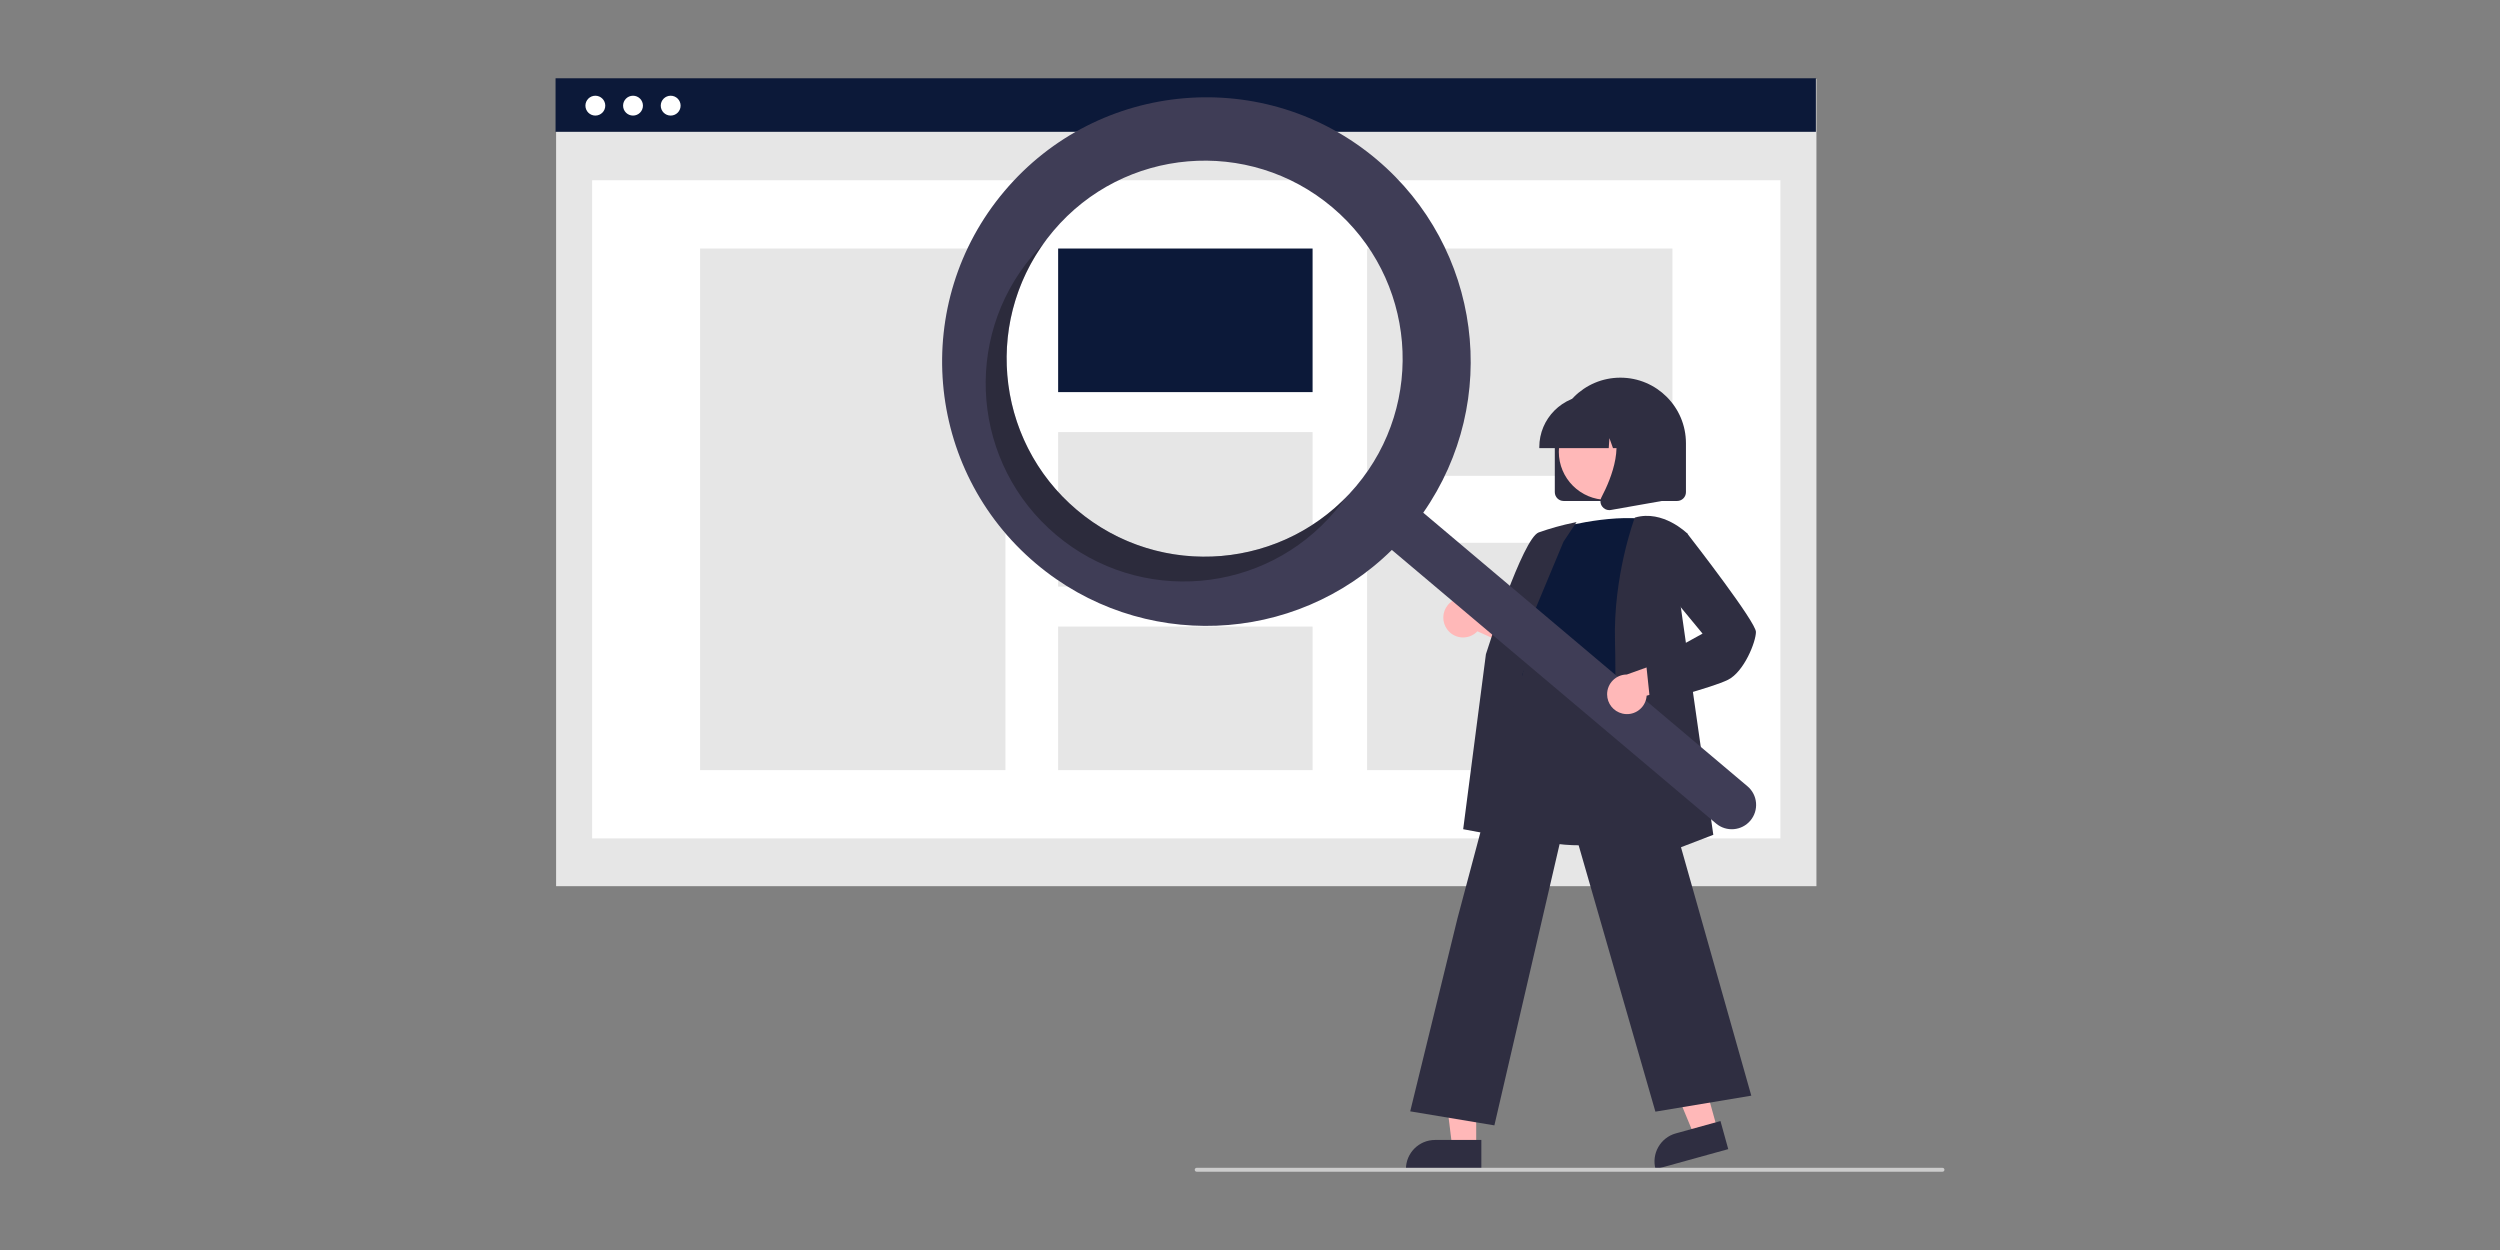 <?xml version="1.0" encoding="UTF-8"?><svg id="Layer_1" xmlns="http://www.w3.org/2000/svg" viewBox="0 0 1800 900"><rect x="0" y="0" width="1800" height="900" fill="#808080" stroke="none"/><defs><style>.cls-1{fill:#2f2e41;}.cls-2{fill:#fff;}.cls-3{fill:#3f3d56;}.cls-4{fill:#e6e6e6;}.cls-5{isolation:isolate;opacity:.3;}.cls-6{fill:#0c1939;}.cls-7{fill:#ffb8b8;}.cls-8{fill:#ccc;}</style></defs><rect class="cls-4" x="400.39" y="56.88" width="907.44" height="581.17"/><rect class="cls-2" x="426.34" y="129.77" width="855.55" height="473.89"/><rect class="cls-6" x="400" y="56.36" width="907.44" height="38.55"/><circle class="cls-2" cx="428.65" cy="76.07" r="7.15"/><circle class="cls-2" cx="455.77" cy="76.07" r="7.15"/><circle class="cls-2" cx="482.89" cy="76.07" r="7.15"/><rect class="cls-4" x="504.07" y="178.94" width="219.84" height="375.55"/><rect class="cls-6" x="761.86" y="178.94" width="183.2" height="103.38"/><rect class="cls-4" x="761.86" y="311.11" width="183.2" height="111.23"/><rect class="cls-4" x="761.86" y="451.12" width="183.2" height="103.38"/><rect class="cls-4" x="984.31" y="178.94" width="219.84" height="163.66"/><rect class="cls-4" x="984.31" y="390.83" width="219.84" height="163.66"/><path class="cls-1" d="m1119.46,354.36v-35.23c0-26.08,21.14-47.21,47.21-47.21s47.21,21.14,47.21,47.21h0v35.23c0,3.5-2.84,6.34-6.34,6.34h-81.74c-3.5,0-6.34-2.84-6.34-6.34Z"/><polygon class="cls-7" points="1236.49 812.9 1219.83 817.51 1194.13 755.47 1218.71 748.67 1236.49 812.9"/><path class="cls-1" d="m1206.62,816.04l32.12-8.89h0l5.6,20.22h0l-52.34,14.48h0c-3.09-11.17,3.46-22.73,14.62-25.82Z"/><polygon class="cls-7" points="1062.87 825.71 1045.59 825.71 1037.37 759.06 1062.87 759.06 1062.87 825.71"/><path class="cls-1" d="m1033.25,820.77h33.32v20.98h-54.3c0-11.59,9.39-20.98,20.98-20.98Z"/><path class="cls-7" d="m1042.03,453.24c4.66,6.29,13.53,7.61,19.82,2.95.67-.5,1.3-1.05,1.87-1.66l45.93,20.66-4.18-25.84-42.98-15.66c-6.07-5.01-15.05-4.16-20.06,1.91-4.19,5.08-4.36,12.37-.41,17.63h0Z"/><path class="cls-1" d="m1137.47,608.61c-14.43,0-29.37-2.15-41.93-8.54-13.48-6.73-23.54-18.76-27.78-33.21-6.54-20.72,1.71-41.07,9.68-60.75,4.94-12.2,9.61-23.72,10.82-35.07l.42-4.03c1.89-18.11,3.52-33.75,12.54-39.61,4.68-3.04,10.96-3.21,19.22-.53l77.58,25.2-2.85,147.27-.47.16c-.41.14-27.75,9.13-57.25,9.13Z"/><path class="cls-6" d="m1119.11,381.01s38.05-11.28,67.65-7.05c0,0-16.91,93.02-11.28,124.03,5.64,31.01-97.95,11.98-76.81-17.62l7.05-35.23s-14.09-14.09-1.41-31.01l14.8-33.12Z"/><path class="cls-1" d="m1100.39,605.82l-46.9-8.79,16.37-126.01c1.1-3.52,26.47-83.35,37.99-87.67,8.36-2.95,16.92-5.32,25.6-7.11l1.67-.33-9.4,14.11-37.44,89.71,12.11,126.1Z"/><path class="cls-1" d="m1075.95,810.27l-60.6-10.1,34.01-138.86,50.6-189.9.5,3.37c.04.25,4.77,25.06,74.91,14.05l.62-.1.17.6,84.78,299.55-69.05,11.51-62.97-218.55-52.96,228.42Z"/><path class="cls-1" d="m1159.94,629.4l.04-1.07c.04-1.18,4.21-118.91,2.82-166.26-1.4-47.51,13.98-88.65,14.14-89.06l.13-.33.34-.1c19.9-5.68,37.16,11.28,37.34,11.45l.24.24-5.67,46.76,24.26,170.03-73.64,28.33Z"/><circle class="cls-7" cx="1156.97" cy="325.27" r="34.62"/><path class="cls-1" d="m1108.29,321.95c.02-20.62,16.73-37.33,37.35-37.35h7.05c20.62.02,37.33,16.73,37.35,37.35v.7h-14.89l-5.08-14.22-1.02,14.22h-7.7l-2.56-7.18-.51,7.18h-49.98v-.7Z"/><path class="cls-1" d="m1153.56,364.67c-1.43-1.93-1.62-4.51-.5-6.63,7.47-14.2,17.92-40.45,4.05-56.64l-1-1.16h40.29v60.49l-36.6,6.46c-.37.07-.75.1-1.12.1-2.03,0-3.93-.97-5.12-2.62Z"/><path class="cls-3" d="m991.35,114.92c-80.32-67.78-200.38-57.61-268.16,22.71-67.78,80.32-57.61,200.38,22.71,268.16,75.13,63.4,186.18,59.13,256.23-9.84l233.42,196.96c7.4,6.25,18.46,5.33,24.71-2.07,6.25-7.4,5.33-18.46-2.07-24.71l-.03-.02-233.42-196.96c56.2-80.65,41.72-190.83-33.41-254.23Zm-15.05,235.26c-50.78,60.18-140.73,67.8-200.9,17.02-60.18-50.78-67.8-140.73-17.02-200.9,50.78-60.18,140.73-67.8,200.9-17.02h0c60.18,50.78,67.8,140.73,17.02,200.9h0Z"/><path class="cls-5" d="m775.4,367.2c-56.71-47.86-67.23-131.21-24.19-191.66-2.73,2.75-5.36,5.62-7.91,8.63-50.78,60.18-43.16,150.13,17.02,200.9,60.18,50.78,150.13,43.16,200.9-17.02,2.54-3.01,4.93-6.09,7.17-9.24-52.35,52.6-136.28,56.25-193,8.4Z"/><path class="cls-7" d="m1168.08,513.76c7.6,1.86,15.27-2.8,17.13-10.4.2-.81.32-1.64.38-2.47l48.53-13.47-19.73-17.2-43.06,15.43c-7.87.02-14.23,6.42-14.21,14.29.02,6.59,4.55,12.3,10.96,13.82Z"/><path class="cls-1" d="m1188.25,506.63l-2.95-28.06,40.54-22.37-26.43-31.99,4.31-35.94,10.74-4.6.33.43c5.06,6.51,49.48,63.82,49.48,70.9s-8.5,28.64-20.12,34.46c-11.21,5.61-53.32,16.5-55.1,16.96l-.79.2Z"/><path class="cls-8" d="m1398.59,843.64h-536.97c-.78,0-1.41-.63-1.41-1.41s.63-1.41,1.41-1.41h536.97c.78,0,1.41.63,1.41,1.41s-.63,1.41-1.41,1.41Z"/></svg>